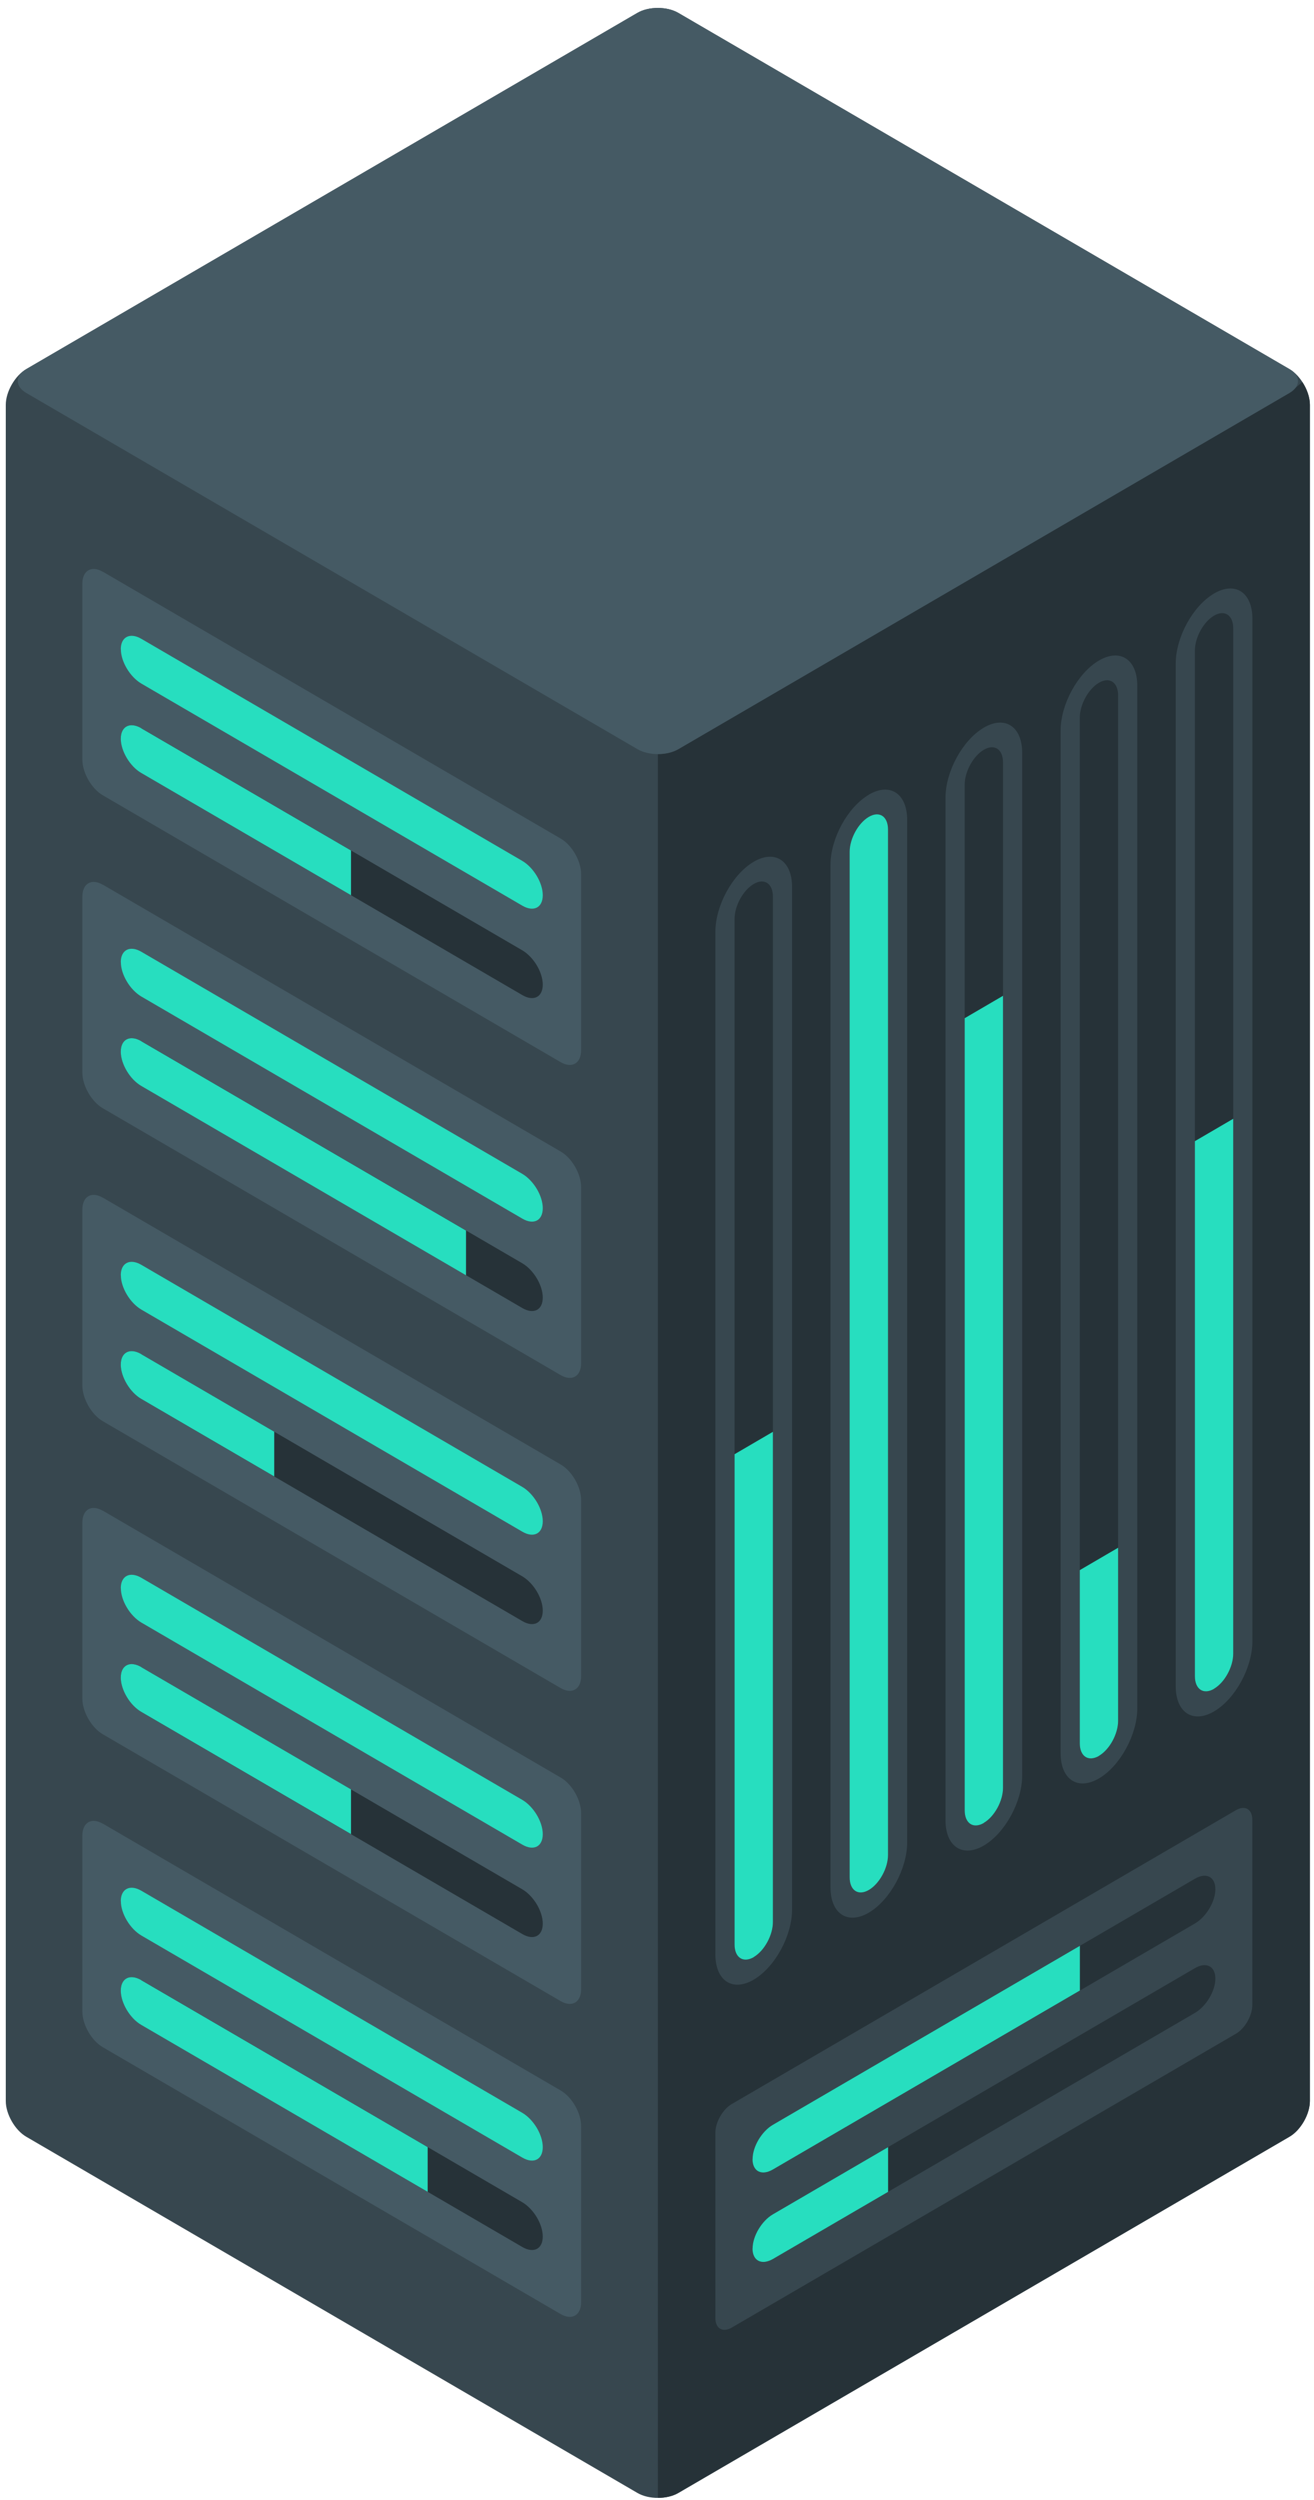 <?xml version="1.0" encoding="UTF-8"?> <svg xmlns="http://www.w3.org/2000/svg" width="133" height="253" viewBox="0 0 133 253" fill="none"><g clip-path="url(#clip0_715_29)"><path d="M64.516 1.303L2.659 37.357C1.512 38.022 0.585 39.643 0.585 40.975V212.638C0.585 213.969 1.512 215.59 2.659 216.256L64.525 252.309C65.672 252.975 67.517 252.975 68.664 252.309L130.521 216.256C131.667 215.59 132.585 213.969 132.585 212.638V40.975C132.585 39.643 131.658 38.022 130.521 37.357L68.654 1.303C67.507 0.637 65.663 0.637 64.516 1.303Z" fill="#37474F"></path><path d="M132.585 40.965V212.628C132.585 213.959 131.658 215.58 130.521 216.246L68.654 252.3C68.09 252.637 67.335 252.801 66.59 252.801V76.315C67.335 76.315 68.081 76.141 68.654 75.813L130.521 39.759L131.085 39.286L131.82 38.669C132.289 39.383 132.585 40.213 132.585 40.965Z" fill="#263238"></path><path d="M10.419 57.868L56.755 84.872C57.902 85.538 58.829 87.159 58.819 88.49V106.29C58.819 107.622 57.892 108.162 56.745 107.496L10.41 80.492C9.263 79.826 8.336 78.206 8.336 76.874V59.074C8.336 57.743 9.263 57.202 10.4 57.868H10.419Z" fill="#455A64"></path><path d="M12.235 65.711C12.235 66.966 13.162 68.509 14.309 69.185L52.874 91.664C54.021 92.33 54.938 91.857 54.938 90.603C54.938 89.349 54.011 87.805 52.864 87.129L14.3 64.65C13.153 63.984 12.226 64.457 12.226 65.711H12.235Z" fill="#27DEBF"></path><path d="M12.235 74.761C12.235 76.016 13.162 77.559 14.309 78.234L52.874 100.714C54.021 101.379 54.938 100.907 54.938 99.653C54.938 98.398 54.011 96.855 52.864 96.179L14.3 73.7C13.153 73.034 12.226 73.507 12.226 74.761H12.235Z" fill="#263238"></path><path d="M14.3 73.71L35.527 86.078V90.603L14.3 78.234C13.153 77.569 12.226 76.016 12.226 74.761C12.226 73.507 13.153 73.034 14.3 73.7V73.71Z" fill="#27DEBF"></path><path d="M10.419 89.542L56.755 116.546C57.902 117.212 58.829 118.832 58.819 120.164V137.964C58.819 139.295 57.892 139.836 56.745 139.17L10.41 112.166C9.263 111.5 8.336 109.879 8.336 108.548V90.748C8.336 89.416 9.263 88.876 10.4 89.542H10.419Z" fill="#455A64"></path><path d="M12.235 97.385C12.235 98.639 13.162 100.183 14.309 100.858L52.874 123.338C54.021 124.003 54.938 123.531 54.938 122.277C54.938 121.022 54.011 119.479 52.864 118.803L14.3 96.324C13.153 95.658 12.226 96.131 12.226 97.385H12.235Z" fill="#27DEBF"></path><path d="M12.235 106.435C12.235 107.689 13.162 109.233 14.309 109.908L52.874 132.388C54.021 133.053 54.938 132.581 54.938 131.326C54.938 130.072 54.011 128.528 52.864 127.853L14.3 105.374C13.153 104.708 12.226 105.181 12.226 106.435H12.235Z" fill="#263238"></path><path d="M14.3 105.383L47.168 124.544V129.069L14.3 109.908C13.153 109.243 12.226 107.689 12.226 106.435C12.226 105.181 13.153 104.708 14.3 105.374V105.383Z" fill="#27DEBF"></path><path d="M10.419 121.216L56.755 148.22C57.902 148.886 58.829 150.506 58.819 151.838V169.638C58.819 170.969 57.892 171.51 56.745 170.844L10.41 143.84C9.263 143.174 8.336 141.553 8.336 140.222V122.422C8.336 121.09 9.263 120.55 10.4 121.216H10.419Z" fill="#455A64"></path><path d="M12.235 129.069C12.235 130.323 13.162 131.867 14.309 132.542L52.874 155.021C54.021 155.687 54.938 155.214 54.938 153.96C54.938 152.706 54.011 151.162 52.864 150.487L14.3 128.008C13.153 127.342 12.226 127.815 12.226 129.069H12.235Z" fill="#27DEBF"></path><path d="M12.235 138.119C12.235 139.373 13.162 140.917 14.309 141.592L52.874 164.071C54.021 164.737 54.938 164.264 54.938 163.01C54.938 161.756 54.011 160.212 52.864 159.537L14.3 137.057C13.153 136.392 12.226 136.864 12.226 138.119H12.235Z" fill="#263238"></path><path d="M14.3 137.057L27.757 144.901V149.426L14.3 141.582C13.153 140.916 12.226 139.363 12.226 138.109C12.226 136.855 13.153 136.382 14.3 137.048V137.057Z" fill="#27DEBF"></path><path d="M10.419 152.899L56.755 179.903C57.902 180.569 58.829 182.19 58.819 183.521V201.321C58.819 202.653 57.892 203.193 56.745 202.527L10.41 175.523C9.263 174.858 8.336 173.237 8.336 171.905V154.105C8.336 152.774 9.263 152.234 10.4 152.899H10.419Z" fill="#455A64"></path><path d="M12.235 160.743C12.235 161.997 13.162 163.541 14.309 164.216L52.874 186.695C54.021 187.361 54.938 186.888 54.938 185.634C54.938 184.38 54.011 182.836 52.864 182.161L14.3 159.681C13.153 159.016 12.226 159.488 12.226 160.743H12.235Z" fill="#27DEBF"></path><path d="M12.235 169.792C12.235 171.047 13.162 172.59 14.309 173.266L52.874 195.745C54.021 196.411 54.938 195.938 54.938 194.684C54.938 193.43 54.011 191.886 52.864 191.211L14.3 168.731C13.153 168.066 12.226 168.538 12.226 169.792H12.235Z" fill="#263238"></path><path d="M14.3 168.731L35.527 181.1V185.624L14.3 173.256C13.153 172.59 12.226 171.037 12.226 169.783C12.226 168.529 13.153 168.056 14.3 168.721V168.731Z" fill="#27DEBF"></path><path d="M10.419 184.572L56.755 211.576C57.902 212.242 58.829 213.863 58.819 215.194V232.994C58.819 234.326 57.892 234.866 56.745 234.2L10.41 207.196C9.263 206.53 8.336 204.91 8.336 203.578V185.778C8.336 184.447 9.263 183.906 10.4 184.572H10.419Z" fill="#455A64"></path><path d="M12.235 192.416C12.235 193.67 13.162 195.213 14.309 195.889L52.874 218.368C54.021 219.034 54.938 218.561 54.938 217.307C54.938 216.053 54.011 214.509 52.864 213.834L14.3 191.354C13.153 190.689 12.226 191.161 12.226 192.416H12.235Z" fill="#27DEBF"></path><path d="M12.235 201.465C12.235 202.72 13.162 204.263 14.309 204.939L52.874 227.418C54.021 228.084 54.938 227.611 54.938 226.357C54.938 225.102 54.011 223.559 52.864 222.883L14.3 200.404C13.153 199.738 12.226 200.211 12.226 201.465H12.235Z" fill="#263238"></path><path d="M14.3 200.414L43.288 217.307V221.832L14.3 204.939C13.153 204.273 12.226 202.72 12.226 201.465C12.226 200.211 13.153 199.738 14.3 200.404V200.414Z" fill="#27DEBF"></path><path d="M76.29 87.217C78.431 85.963 80.171 87.101 80.171 89.773V193.265C80.171 195.928 78.431 199.102 76.29 200.356C74.15 201.61 72.41 200.472 72.41 197.8V94.308C72.41 91.645 74.15 88.471 76.29 87.217Z" fill="#37474F"></path><path d="M76.291 198.07C77.361 197.443 78.231 195.861 78.231 194.529V90.748C78.231 89.417 77.361 88.838 76.291 89.465C75.22 90.092 74.351 91.674 74.351 93.006V196.787C74.351 198.118 75.22 198.688 76.291 198.07Z" fill="#263238"></path><path d="M76.291 198.07C77.361 197.443 78.231 195.861 78.231 194.53V144.911L74.351 147.178V196.797C74.351 198.128 75.22 198.697 76.291 198.08V198.07Z" fill="#27DEBF"></path><path d="M87.941 80.425C90.082 79.171 91.821 80.309 91.821 82.981V186.473C91.821 189.136 90.082 192.31 87.941 193.574C85.8 194.828 84.061 193.69 84.061 191.017V87.526C84.061 84.863 85.8 81.689 87.941 80.434V80.425Z" fill="#37474F"></path><path d="M87.941 191.278C89.012 190.651 89.881 189.069 89.881 187.737V83.956C89.881 82.625 89.012 82.046 87.941 82.673C86.871 83.3 86.001 84.882 86.001 86.214V189.995C86.001 191.326 86.871 191.905 87.941 191.278Z" fill="#27DEBF"></path><path d="M99.582 73.643C101.723 72.388 103.463 73.527 103.463 76.199V179.691C103.463 182.354 101.723 185.528 99.582 186.782C97.442 188.036 95.702 186.898 95.702 184.225V80.734C95.702 78.071 97.442 74.897 99.582 73.643Z" fill="#37474F"></path><path d="M99.583 184.486C100.653 183.859 101.523 182.277 101.523 180.945V77.164C101.523 75.833 100.653 75.254 99.583 75.881C98.512 76.508 97.643 78.091 97.643 79.422V183.203C97.643 184.534 98.512 185.113 99.583 184.486Z" fill="#263238"></path><path d="M99.583 184.486C100.653 183.859 101.523 182.277 101.523 180.946V100.782L97.643 103.049V183.213C97.643 184.544 98.512 185.123 99.583 184.496V184.486Z" fill="#27DEBF"></path><path d="M111.233 66.851C113.374 65.596 115.113 66.735 115.113 69.407V172.899C115.113 175.562 113.374 178.736 111.233 179.99C109.092 181.244 107.353 180.106 107.353 177.433V73.942C107.353 71.279 109.092 68.105 111.233 66.851Z" fill="#37474F"></path><path d="M111.233 177.704C112.304 177.077 113.173 175.495 113.173 174.163V70.382C113.173 69.051 112.304 68.472 111.233 69.099C110.163 69.726 109.293 71.308 109.293 72.64V176.421C109.293 177.752 110.163 178.321 111.233 177.704Z" fill="#263238"></path><path d="M111.233 177.704C112.304 177.077 113.173 175.494 113.173 174.163V156.643L109.293 158.91V176.43C109.293 177.762 110.163 178.331 111.233 177.713V177.704Z" fill="#27DEBF"></path><path d="M122.884 60.068C125.025 58.814 126.765 59.953 126.765 62.625V166.117C126.765 168.78 125.025 171.954 122.884 173.208C120.743 174.462 119.004 173.324 119.004 170.651V67.159C119.004 64.497 120.743 61.323 122.884 60.068Z" fill="#37474F"></path><path d="M122.884 170.912C123.954 170.285 124.824 168.703 124.824 167.371V63.59C124.824 62.259 123.954 61.68 122.884 62.307C121.813 62.934 120.943 64.516 120.943 65.848V169.629C120.943 170.96 121.813 171.539 122.884 170.912Z" fill="#263238"></path><path d="M122.884 170.912C123.954 170.285 124.824 168.702 124.824 167.371V113.228L120.943 115.495V169.638C120.943 170.969 121.813 171.548 122.884 170.921V170.912Z" fill="#27DEBF"></path><path d="M74.064 212.947L125.101 183.203C126.019 182.672 126.755 183.107 126.755 184.168V202.933C126.755 203.994 126.009 205.296 125.101 205.827L74.064 235.571C73.146 236.102 72.41 235.668 72.41 234.606V215.841C72.41 214.78 73.156 213.478 74.064 212.947Z" fill="#37474F"></path><path d="M76.166 218.514C76.166 219.768 77.093 220.24 78.24 219.575L120.943 194.674C122.09 194.008 123.017 192.455 123.017 191.201C123.017 189.946 122.09 189.474 120.953 190.139L78.25 215.04C77.103 215.706 76.185 217.259 76.185 218.514H76.166Z" fill="#263238"></path><path d="M76.166 218.514C76.166 219.768 77.093 220.241 78.24 219.565L109.302 201.456V196.932L78.24 215.041C77.093 215.706 76.176 217.26 76.176 218.514H76.166Z" fill="#27DEBF"></path><path d="M76.166 227.563C76.166 228.818 77.093 229.29 78.24 228.625L120.943 203.724C122.09 203.058 123.017 201.505 123.017 200.25C123.017 198.996 122.09 198.524 120.953 199.189L78.25 224.09C77.103 224.756 76.185 226.309 76.185 227.554L76.166 227.563Z" fill="#263238"></path><path d="M76.166 227.563C76.166 228.817 77.093 229.29 78.24 228.624L89.891 221.832V217.308L78.24 224.1C77.093 224.765 76.176 226.319 76.176 227.563H76.166Z" fill="#27DEBF"></path><path d="M130.511 37.358L68.654 1.304C67.507 0.638 65.663 0.638 64.516 1.304L2.659 37.358C1.512 38.023 1.512 39.104 2.659 39.77L64.525 75.823C65.672 76.489 67.517 76.489 68.664 75.823L130.521 39.77C131.667 39.104 131.667 38.023 130.521 37.358H130.511Z" fill="#455A64"></path></g><defs><clipPath id="clip0_715_29"><rect width="132" height="252" fill="white" transform="translate(0.585 0.802)"></rect></clipPath></defs></svg> 